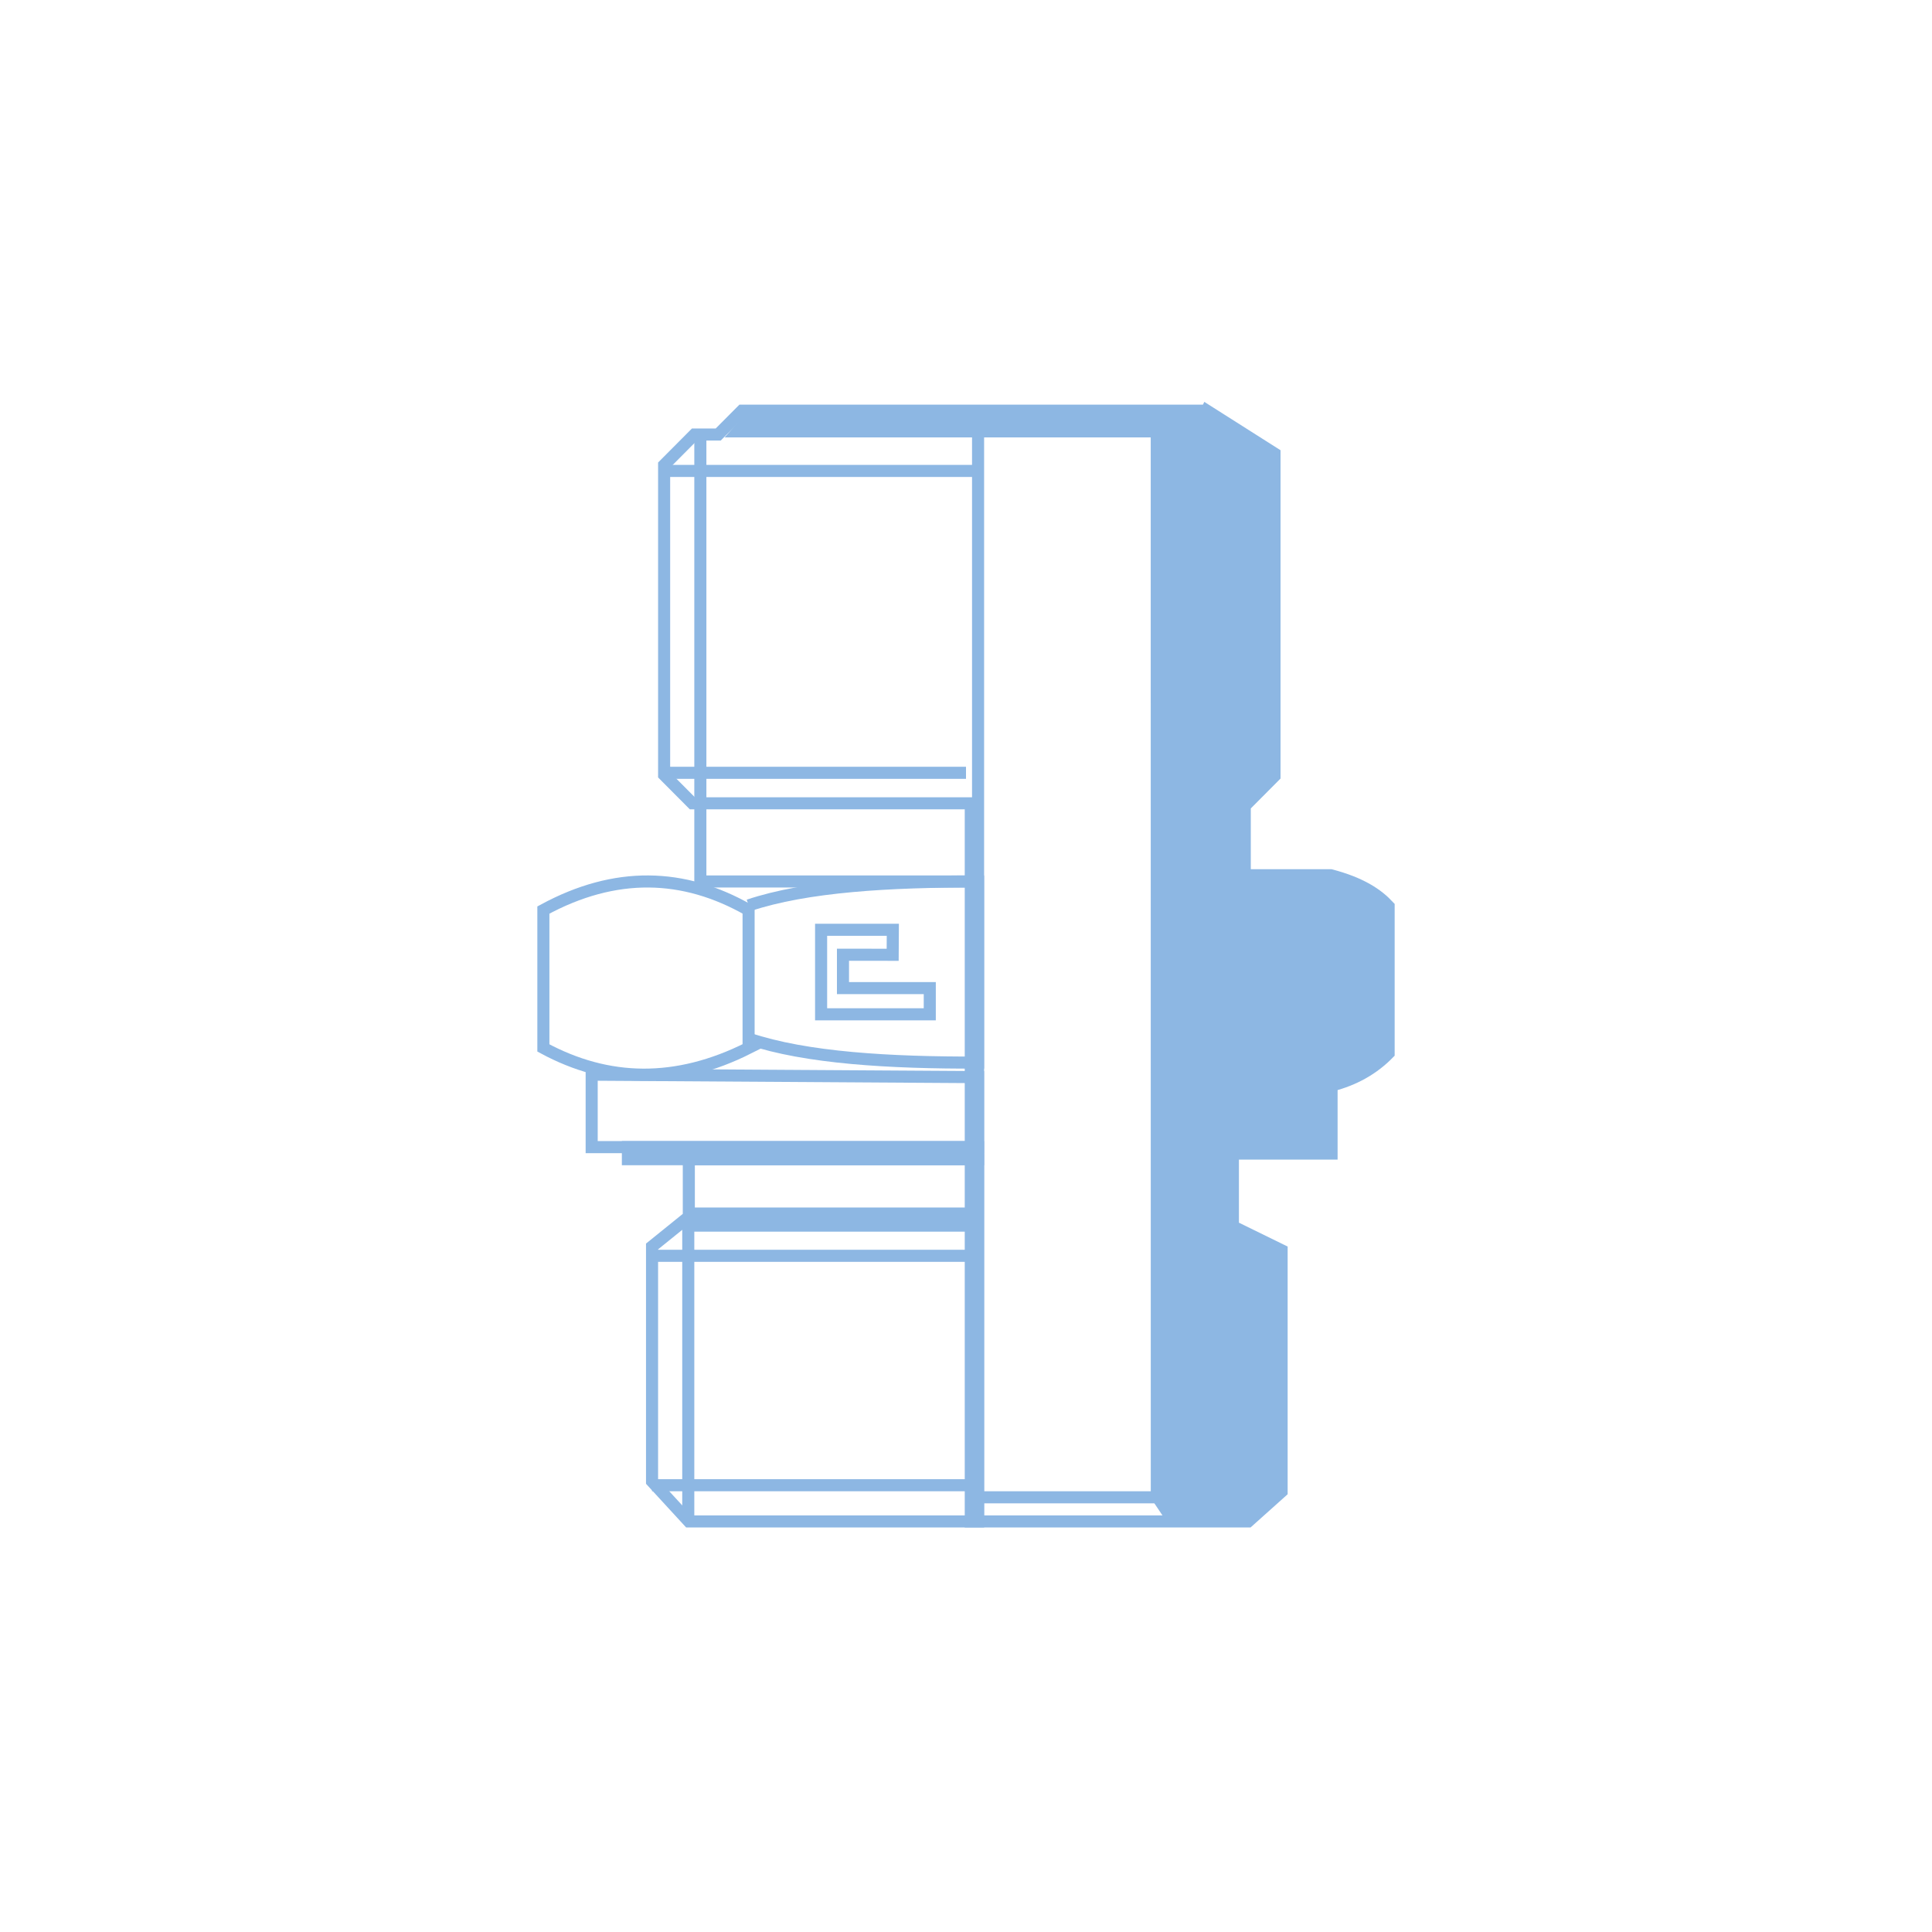 <svg width="160" height="160" viewBox="0 0 160 160" fill="none" xmlns="http://www.w3.org/2000/svg">
<rect width="160" height="160" fill="white"/>
<path d="M99.932 34.01H61.444L59.478 35.986H57.511L55 38.51V64.178L57.336 66.525H80.396V126H103.373L106.137 123.525V103.545L102.103 101.569V95.534H110.274V89.894C112.124 89.42 113.71 88.545 115 87.224V75.055C114.109 74.092 112.751 73.148 110.201 72.483H103.086V66.745L105.548 64.27V37.561L99.937 34L99.932 34.01Z" stroke="#8DB7E3" stroke-miterlimit="10"/>
<path d="M62 86.786C55.994 89.804 50.347 89.671 45 86.786V75.366C50.958 72.13 56.61 72.293 61.995 75.366V86.786H62Z" stroke="#8DB7E3" stroke-miterlimit="10"/>
<path d="M62 74.98C66.782 73.377 73.701 72.982 81 73.001V87.999C73.695 88.018 66.777 87.623 62 86.02" stroke="#8DB7E3" stroke-miterlimit="10"/>
<path d="M73.94 77H68V84H77V81.83H69.812V79.067H71.399L73.927 79.072L73.94 77Z" stroke="#8DB7E3" stroke-miterlimit="10"/>
<path d="M58 36V67" stroke="#8DB7E3" stroke-miterlimit="10"/>
<path d="M55 39H81" stroke="#8DB7E3" stroke-miterlimit="10"/>
<path d="M55 64H80" stroke="#8DB7E3" stroke-miterlimit="10"/>
<path d="M81 73H58V67" stroke="#8DB7E3" stroke-miterlimit="10"/>
<path d="M49 89V95H81V89.203L49 89Z" stroke="#8DB7E3" stroke-miterlimit="10"/>
<path d="M81 95H52V96H81V95Z" fill="#8DB7E3" stroke="#8DB7E3" stroke-miterlimit="10"/>
<path d="M57.045 96V100.767L54 103.227V122.687L57.045 126H81V96H57.045Z" stroke="#8DB7E3" stroke-miterlimit="10"/>
<path d="M57 126V101" stroke="#8DB7E3" stroke-miterlimit="10"/>
<path d="M54 104H81" stroke="#8DB7E3" stroke-miterlimit="10"/>
<path d="M54 123H81" stroke="#8DB7E3" stroke-miterlimit="10"/>
<path d="M81 101H57" stroke="#8DB7E3" stroke-width="2" stroke-miterlimit="10"/>
<path d="M60 36.225H95.298L95.303 124.053L96.604 126H103.486L106.224 123.525V103.545L102.228 101.569V95.534H110.32V89.894C112.022 89.449 113.612 88.647 115 87.224V75.055C113.732 73.754 112.214 72.923 110.335 72.483H103.207V66.745L105.645 64.27V37.561L100.089 34H61.976L60.01 36.221L60 36.225Z" fill="#8DB7E3"/>
<path d="M81 36V126" stroke="#8DB7E3" stroke-miterlimit="10"/>
<path d="M80 124H96" stroke="#8DB7E3" stroke-miterlimit="10"/>
</svg>
